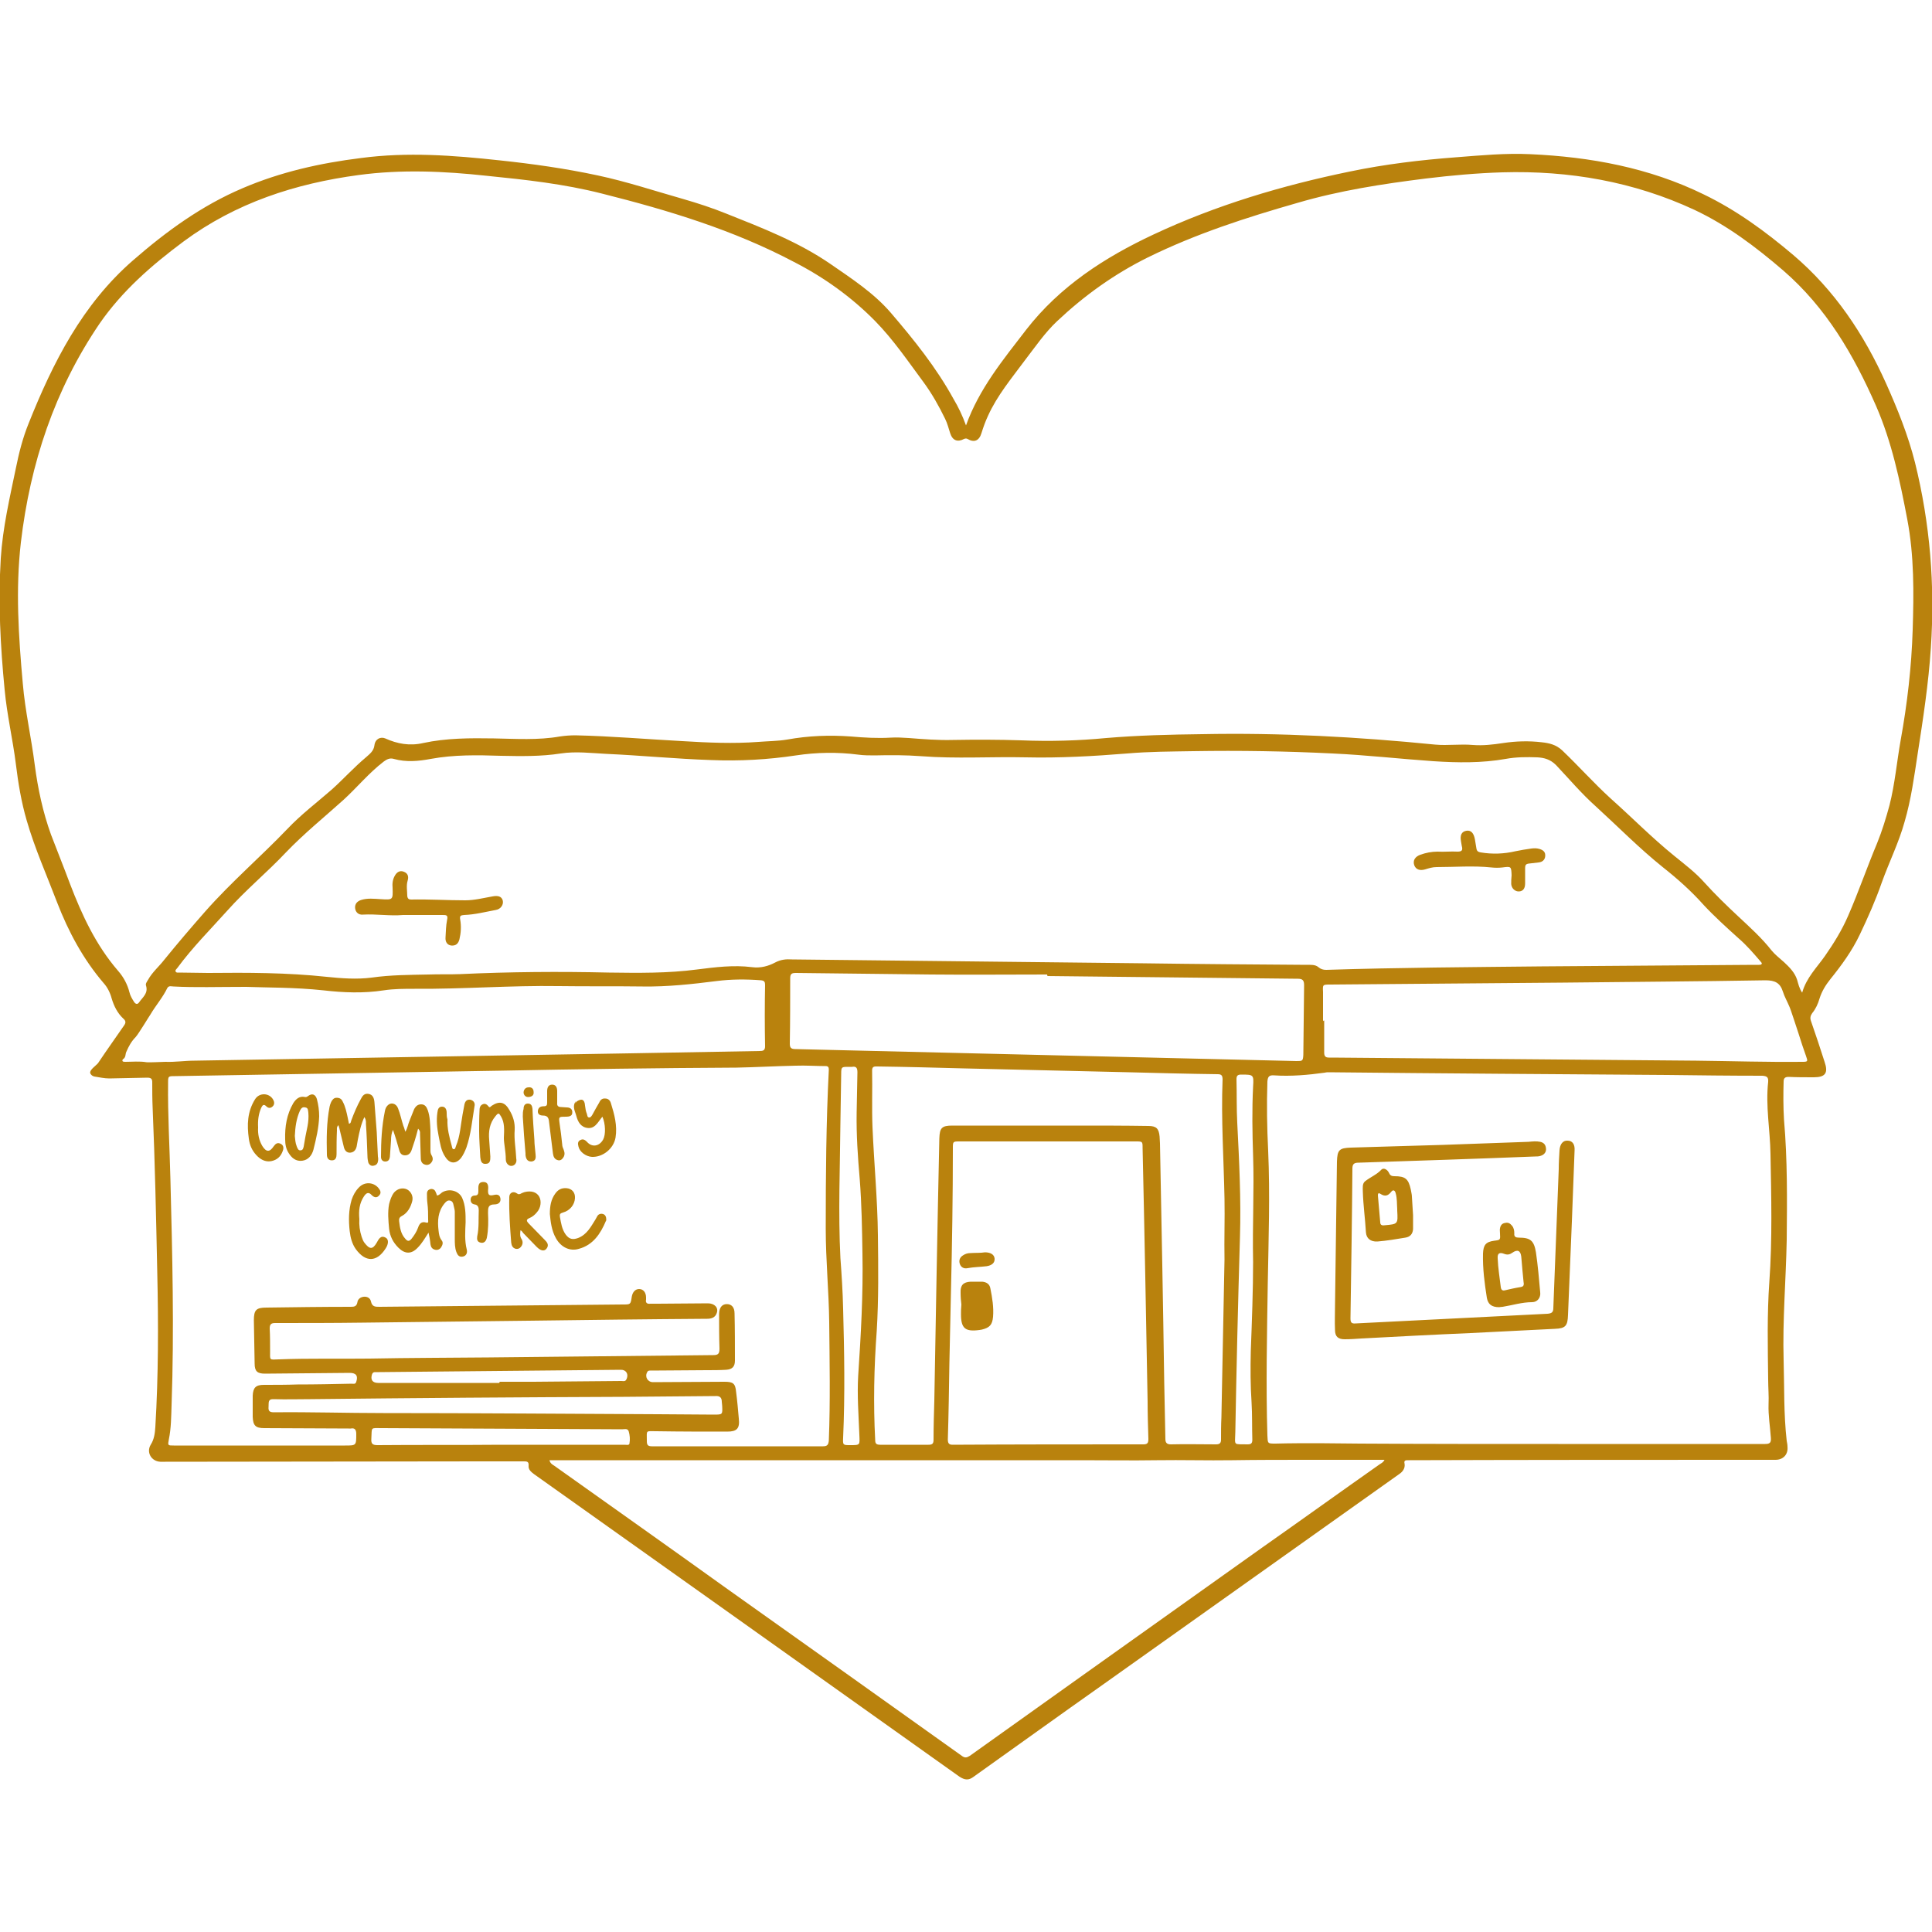 <svg xmlns="http://www.w3.org/2000/svg" xmlns:xlink="http://www.w3.org/1999/xlink" id="Layer_1" x="0px" y="0px" viewBox="0 0 500 500" style="enable-background:new 0 0 500 500;" xml:space="preserve"> <style type="text/css"> .st0{fill:#B9820D;} .st1{fill:#FFFFFF;} </style> <g> <path class="st0" d="M250,110.1c3.4-9.5,9.6-17,15.6-24.8c8.7-11.2,20.3-18.7,32.9-24.6c16.2-7.6,33.3-12.7,50.8-16.3 c9.1-1.9,18.3-3,27.6-3.7c6.4-0.5,12.7-1.1,19.1-0.8c15.6,0.7,30.8,3.5,44.9,10.4c8.5,4.1,16,9.6,23.2,15.7 c10.7,9.1,18.3,20.5,24,33.2c3,6.7,5.7,13.4,7.5,20.5c3.9,15.8,5.2,31.7,4.1,48c-0.6,9.2-2,18.3-3.4,27.3 c-0.9,5.9-1.7,11.9-3.4,17.7c-1.5,5.4-4,10.4-5.9,15.7c-1.6,4.6-3.6,9.1-5.7,13.5c-2,4.2-4.7,7.9-7.6,11.5c-1.2,1.5-2.2,3.1-2.8,5 c-0.4,1.4-1,2.7-1.9,3.8c-0.5,0.7-0.6,1.3-0.3,2.1c1.2,3.5,2.4,7,3.5,10.5c1,2.9,0.2,4-2.8,4c-2.2,0-4.4,0-6.5-0.1 c-0.9,0-1.3,0.3-1.3,1.2c-0.1,3.3-0.1,6.6,0.1,9.9c0.9,10.3,0.8,20.7,0.7,31.1c-0.2,10.4-1.1,20.7-0.8,31.1c0.2,7,0,13.9,0.8,20.9 c0.1,0.5,0.2,1,0.2,1.5c0.2,2-1.1,3.4-3.1,3.4c-31.6,0-63.2,0-94.7,0.1c-0.2,0-0.3,0-0.5,0c-0.6,0-1,0.1-0.8,0.9 c0.2,1.2-0.5,2.1-1.4,2.7c-25.6,18.2-51.1,36.3-76.7,54.5c-11.2,7.9-22.3,15.9-33.4,23.8c-1.3,1-2.3,0.9-3.7,0 c-20.1-14.3-40.2-28.6-60.3-42.9c-16.6-11.8-33.2-23.6-49.8-35.4c-0.8-0.6-1.5-1.2-1.4-2.2c0.1-1.1-0.5-1.1-1.3-1.1 c-3.7,0-7.4,0-11.1,0c-27.2,0-54.4,0.1-81.6,0.1c-0.4,0-0.8,0-1.3,0c-2.3-0.1-3.7-2.4-2.5-4.4c0.9-1.4,1.1-3,1.2-4.6 c0.8-13.3,0.8-26.7,0.5-40c-0.3-14.2-0.6-28.5-1.2-42.7c-0.1-2.2-0.1-4.4-0.1-6.5c0-0.9-0.3-1.2-1.3-1.2c-3.3,0.1-6.6,0.1-9.8,0.2 c-1.3,0-2.6-0.3-3.9-0.5c-0.4-0.1-0.7-0.3-0.9-0.6c-0.8-0.9,1.5-2.3,1.9-2.9c2.2-3.3,4.5-6.5,6.7-9.7c0.5-0.7,0.5-1.2-0.2-1.8 c-1.5-1.4-2.4-3.2-3-5.2c-0.4-1.5-1.1-2.9-2.1-4c-5.3-6.2-9.1-13.3-12-20.8c-2.7-7.1-5.8-14-7.9-21.3c-1.4-4.8-2.2-9.7-2.8-14.6 c-0.8-6.4-2.3-12.7-2.9-19.2c-1.1-11.3-1.7-22.6-1-34c0.5-7.9,2.3-15.6,3.9-23.3c0.8-4,1.8-7.9,3.3-11.6 c6.3-15.8,13.9-30.8,27-42.2c8.6-7.5,17.8-14.2,28.4-18.7c9.8-4.2,20.1-6.5,30.6-7.8c12-1.6,24-0.7,35.9,0.6 c8.5,0.9,17,2.1,25.4,3.9c7.5,1.6,14.7,4,22.1,6.1c3.8,1.1,7.5,2.3,11.2,3.8c9.3,3.7,18.6,7.3,26.9,13c5.5,3.8,11.2,7.5,15.6,12.6 c6,7,11.8,14.2,16.3,22.4C248,105.3,249.1,107.6,250,110.1z M472.3,247.4c2.3-3.3,4.4-6.7,6-10.4c2.7-6.2,4.9-12.6,7.5-18.8 c1.3-3.2,2.3-6.5,3.2-9.8c1.4-5.5,1.9-11.3,2.9-16.9c1.7-9.4,2.8-18.9,3.1-28.5c0.3-9.6,0.4-19.1-1.4-28.6c-1.9-10-4-20-8.1-29.4 c-5.8-13.2-12.9-25.4-24-35c-7.1-6.1-14.5-11.7-23-15.7c-15.7-7.3-32.4-10.2-49.7-9.7c-6.6,0.2-13.2,0.8-19.8,1.6 c-11.2,1.4-22.3,3.1-33.2,6.3c-13.3,3.8-26.3,8-38.7,14.1c-8.7,4.3-16.5,9.9-23.5,16.5c-3.2,3-5.7,6.7-8.4,10.2 c-3.4,4.6-7.1,9-9.5,14.3c-0.7,1.5-1.2,2.9-1.7,4.5c-0.6,2-1.9,2.5-3.6,1.5c-0.4-0.2-0.6-0.1-0.9,0c-1.7,0.9-3,0.4-3.6-1.5 c-0.4-1.2-0.7-2.5-1.3-3.7c-1.6-3.3-3.4-6.5-5.6-9.5c-4-5.4-7.8-11-12.5-15.8c-6.1-6.2-13.2-11.3-21-15.3 c-15.7-8.3-32.6-13.4-49.7-17.7c-9.8-2.5-19.8-3.6-29.8-4.6c-11-1.2-22.1-1.7-33.2-0.2c-16.4,2.2-31.8,7.2-45.3,17.2 c-8.2,6.1-15.8,12.7-21.7,21.2C14.1,100.9,7.8,120,5.4,140.4c-1.4,12.2-0.6,24.3,0.5,36.5C6.5,184,8.1,190.9,9,198 c0.8,6.1,2.1,12.2,4.2,18c1.6,4.2,3.3,8.4,4.9,12.7c3.1,8.1,6.7,15.9,12.5,22.6c1.4,1.6,2.4,3.5,2.9,5.5c0.2,0.9,0.7,1.7,1.2,2.5 c0.4,0.6,0.9,0.7,1.3,0.1c0.9-1.3,2.4-2.3,1.8-4.3c-0.2-0.5,0.2-1,0.5-1.5c1.1-2,2.8-3.4,4.2-5.2c3.4-4.2,7-8.4,10.6-12.5 c6.7-7.6,14.3-14.1,21.3-21.4c3.5-3.7,7.6-6.8,11.5-10.2c3-2.7,5.7-5.7,8.8-8.3c1-0.9,2-1.6,2.2-3.1c0.2-1.7,1.6-2.3,2.8-1.8 c3.1,1.4,6.3,2,9.8,1.2c6-1.3,12.2-1.3,18.3-1.2c5.7,0.1,11.4,0.5,17.1-0.5c1.3-0.2,2.7-0.3,4-0.3c9.2,0.2,18.4,1,27.7,1.5 c6.6,0.4,13.2,0.7,19.7,0.2c2.5-0.2,5-0.2,7.4-0.6c5.5-1,11-1.2,16.5-0.8c3.4,0.3,6.9,0.5,10.3,0.3c1.5-0.1,3.1,0,4.7,0.1 c3.8,0.3,7.6,0.6,11.4,0.5c5.9-0.1,11.8-0.1,17.8,0.1c7.3,0.3,14.6,0.1,21.9-0.6c8.3-0.7,16.5-0.9,24.8-1 c20.2-0.4,40.3,0.7,60.3,2.7c3.3,0.3,6.5-0.2,9.8,0.1c2.6,0.2,5.2-0.1,7.8-0.5c3.3-0.5,6.7-0.6,10-0.2c1.9,0.2,3.7,0.6,5.3,2.1 c4.3,4.1,8.2,8.5,12.6,12.5c5.5,4.9,10.6,10.1,16.4,14.8c2.7,2.2,5.5,4.3,7.8,6.9c2.8,3.1,5.8,6,8.8,8.8c3,2.8,6.1,5.6,8.6,8.8 c0.9,1.1,2.1,2,3.2,3c1.4,1.3,2.8,2.7,3.4,4.6c0.3,1,0.5,2.1,1.3,3.3C467.5,253,470.2,250.4,472.3,247.4z M399,250.1 c18.3-0.1,36.6-0.3,54.9-0.4c0.4,0,0.8,0,1.3,0c0.2,0,0.6,0,0.7-0.2c0.2-0.3-0.2-0.5-0.3-0.7c-1.8-2.1-3.6-4.2-5.7-6 c-3.1-2.8-6.2-5.6-9-8.6c-3.2-3.6-6.8-6.8-10.6-9.8c-6.1-4.9-11.6-10.5-17.3-15.7c-3.7-3.3-6.9-7.1-10.3-10.7 c-1.5-1.5-3.1-1.9-4.8-2c-2.7-0.1-5.5-0.1-8.2,0.4c-6.2,1.1-12.5,1-18.7,0.6c-8.7-0.6-17.4-1.6-26.1-2c-12-0.6-24.1-0.8-36.1-0.6 c-5.7,0.1-11.4,0.1-17.1,0.6c-8.7,0.7-17.4,1.2-26.2,1c-9-0.2-18.1,0.4-27.1-0.3c-4-0.3-8-0.3-12-0.2c-1.4,0-2.9,0-4.3-0.2 c-5.4-0.7-10.8-0.6-16.1,0.2c-7.3,1.1-14.6,1.5-22,1.2c-9.1-0.3-18.1-1.2-27.1-1.6c-3.9-0.2-7.9-0.7-11.8-0.1 c-5.1,0.8-10.3,0.7-15.5,0.6c-6.1-0.2-12.1-0.3-18.1,0.8c-3.2,0.6-6.4,0.9-9.6,0c-1-0.3-1.8,0.1-2.6,0.7c-3.8,2.9-6.9,6.7-10.4,9.9 c-5,4.5-10.2,8.7-14.9,13.6c-4.9,5.2-10.4,9.7-15.2,15.1c-4.4,4.9-9,9.5-12.9,14.8c-0.2,0.3-0.7,0.6-0.4,1c0.2,0.3,0.6,0.2,0.9,0.2 c2.5,0,5,0.1,7.4,0.1c10.2-0.1,20.5-0.1,30.7,1c3.9,0.4,7.8,0.7,11.7,0.2c4.9-0.7,9.8-0.7,14.7-0.8c2.7-0.1,5.5,0,8.2-0.1 c12.8-0.6,25.7-0.7,38.5-0.4c7.6,0.1,15.2,0.2,22.8-0.8c4.7-0.6,9.5-1.2,14.2-0.6c2.3,0.3,4.3-0.3,6-1.2c1.5-0.8,2.9-0.9,4.4-0.8 c30.3,0.3,60.5,0.7,90.8,1c14.1,0.2,28.3,0.3,42.4,0.4c1,0,2.2-0.1,3,0.6c0.6,0.5,1.2,0.7,2,0.7C362,250.4,380.5,250.3,399,250.1 C399,250.1,399,250.1,399,250.1z M403.3,373.7c17.8,0,35.7,0,53.5,0c1.2,0,1.6-0.3,1.5-1.6c-0.2-2.9-0.7-5.8-0.6-8.7 c0.1-2.1-0.1-4.3-0.1-6.4c-0.1-8.4-0.3-16.8,0.3-25.2c0.8-11.1,0.5-22.2,0.3-33.2c-0.1-6.2-1.3-12.4-0.6-18.6 c0.1-1.3-0.4-1.5-1.5-1.6c-8.2,0-16.4-0.1-24.6-0.2c-29.2-0.2-58.4-0.4-87.5-0.7c-0.4,0-0.8,0-1.1,0.1c-4.4,0.6-8.8,1-13.2,0.7 c-1.3-0.1-1.6,0.4-1.7,1.6c-0.2,6-0.1,11.9,0.2,17.9c0.5,11.4,0.1,22.8-0.1,34.2c-0.2,13.2-0.5,26.4-0.1,39.5 c0.1,2.1,0,2.1,2.1,2.1c3.7-0.1,7.5-0.1,11.2-0.1c3.6,0,7.1,0.1,10.7,0.1C369.1,373.7,386.2,373.7,403.3,373.7 C403.3,373.7,403.3,373.7,403.3,373.7z M143.4,379.3c14.9,10.6,29.9,21.2,44.8,31.9c20.3,14.4,40.5,28.8,60.7,43.2 c0.8,0.6,1.3,0.5,2.1,0c9.5-6.8,19.1-13.6,28.6-20.4c15.7-11.2,31.5-22.4,47.2-33.6c10.1-7.1,20.1-14.3,30.2-21.4 c0.4-0.3,1-0.5,1.3-1.2c-6.7,0-13.2,0-19.8,0c-6.5,0-13.1,0-19.6,0.1c-6.5,0.1-13-0.1-19.5,0c-6.5,0.1-13.1,0-19.6,0 c-6.5,0-13.1,0-19.6,0c-6.6,0-13.2,0-19.8,0c-6.5,0-13.1,0-19.6,0c-6.5,0-13.1,0-19.6,0c-6.5,0-13.1,0-19.6,0s-13.1,0-19.6,0 c-6.5,0-13.1,0-19.8,0C142.4,378.7,142.9,379,143.4,379.3z M316.9,310.2c-0.2-10.3-0.9-20.6-0.5-30.8c0-1.1-0.3-1.4-1.3-1.4 c-7.7-0.1-15.4-0.3-23-0.5c-14.2-0.3-28.5-0.7-42.7-1c-7.4-0.2-14.9-0.4-22.3-0.5c-0.7,0-1.4-0.1-1.4,1c0.1,4.9-0.1,9.8,0.1,14.7 c0.4,9.4,1.3,18.7,1.4,28c0.1,8.2,0.2,16.5-0.3,24.7c-0.7,9.4-0.9,18.9-0.4,28.3c0,0.9,0.3,1.2,1.3,1.2c4.2,0,8.3,0,12.5,0 c1,0,1.3-0.3,1.3-1.3c0-3.4,0.1-6.7,0.2-10.1c0.4-22.6,0.8-45.3,1.3-67.9c0.1-2.7,0.6-3.3,3.4-3.3c10.8,0,21.6,0,32.4,0 c6.1,0,12.2,0,18.3,0.1c2.1,0,2.7,0.7,2.9,2.7c0,0.6,0.1,1.2,0.1,1.8c0.4,20.6,0.8,41.2,1.1,61.8c0.1,4.9,0.2,9.8,0.3,14.7 c0,1,0.4,1.4,1.4,1.4c3.9-0.1,7.8,0,11.7,0c0.9,0,1.3-0.3,1.3-1.2c0-1.9,0-3.9,0.1-5.8c0.3-13.6,0.5-27.2,0.8-40.8 C316.8,320.7,317,315.5,316.9,310.2z M246.1,334.5c-0.1,6.1-0.3,12.3-0.4,18.4c-0.1,6.5-0.2,13.1-0.4,19.6c0,0.9,0.2,1.4,1.2,1.4 c16.5-0.1,32.9-0.1,49.4-0.1c1.1,0,1.3-0.4,1.3-1.4c-0.1-3.2-0.2-6.5-0.2-9.7c-0.4-21.9-0.8-43.7-1.3-65.6c0-1.7,0-1.7-1.8-1.7 c-15.2,0-30.3,0-45.5,0c-1.8,0-1.8,0-1.8,1.8C246.6,309.6,246.4,322.1,246.1,334.5C246.2,334.5,246.1,334.5,246.1,334.5z M44.9,255.3c-0.5,0-1.2-0.3-1.6,0.4c-1.2,2.5-3,4.5-4.4,6.9c-0.3,0.4-3,4.9-3.8,5.8c-1.1,1.1-1.8,2.4-2.4,3.8 c-0.3,0.6-0.1,1.3-0.7,1.8c-0.2,0.1-0.4,0.3-0.3,0.6c0.1,0.2,0.5,0.2,0.7,0.2c1.8,0,3.7-0.2,5.5,0.1c0.7,0.1,4.2-0.1,4.9-0.1 c2.5,0.1,5-0.3,7.5-0.3c37.6-0.6,75.1-1.3,112.7-1.9c11.2-0.2,22.4-0.4,33.6-0.6c0.8,0,1.4-0.1,1.4-1.2c-0.1-5.3-0.1-10.6,0-15.9 c0-0.8-0.2-1.1-1-1.2c-3.9-0.3-7.7-0.3-11.6,0.2c-6.3,0.8-12.7,1.5-19.1,1.4c-7.2-0.1-14.4,0-21.7-0.1c-12.4-0.2-24.8,0.8-37.3,0.7 c-2.7,0-5.4,0-8,0.4c-5.2,0.8-10.4,0.6-15.6,0c-7.4-0.8-14.8-0.7-20-0.9C56.1,255.4,50.5,255.6,44.9,255.3z M271,252.2 c-10,0-20.1,0.1-30.1,0c-11.6-0.1-23.3-0.3-34.9-0.4c-1.1,0-1.5,0.2-1.5,1.4c0,5.6,0,11.2-0.1,16.9c0,1,0.3,1.4,1.4,1.4 c16.7,0.4,33.3,0.8,50,1.2c26.6,0.6,53.1,1.3,79.7,1.9c1.6,0,1.7,0,1.8-1.6c0.1-6,0.1-12,0.2-18c0-1.2-0.3-1.7-1.6-1.7 c-21.6-0.2-43.2-0.5-64.8-0.7C271,252.4,271,252.3,271,252.2z M129,277.1c-27.9,0.5-55.8,0.9-83.7,1.4c-1.8,0-1.8,0-1.8,1.8 c-0.1,8.3,0.4,16.5,0.6,24.8c0.5,19.5,1,39,0.3,58.6c-0.1,2.9-0.1,5.9-0.7,8.8c-0.3,1.6-0.3,1.6,1.3,1.6c14.8,0,29.6,0,44.3,0 c2.9,0,2.9,0,2.9-3c0-1.1-0.4-1.6-1.4-1.4c-0.2,0-0.4,0-0.6,0c-7.3,0-14.5-0.1-21.8-0.1c-2.3,0-2.9-0.7-3-2.9c0-1.8,0-3.7,0-5.5 c0.1-2.1,0.8-2.8,2.9-2.8c2.9,0,5.8,0,8.7-0.1c4.7,0,9.3-0.1,14-0.2c0.5,0,1,0.2,1.2-0.5c0.5-1.5,0-2.3-1.7-2.3 c-7.3,0.1-14.6,0.1-21.9,0.2c-2,0-2.7-0.6-2.7-2.6c-0.1-3.7-0.1-7.5-0.2-11.2c0-2.7,0.6-3.3,3.3-3.3c7.3-0.1,14.5-0.2,21.8-0.2 c0.9,0,1.5-0.1,1.7-1.2c0.1-0.8,0.8-1.3,1.6-1.4c0.9-0.1,1.7,0.3,1.9,1.2c0.3,1.4,1.1,1.4,2.2,1.4c21-0.2,42-0.4,63-0.6 c2,0,2,0,2.3-2c0.2-1.2,0.9-2,1.9-2c1.1,0,1.8,0.9,1.8,2.2c0,0.2,0,0.3,0,0.5c-0.2,0.9,0.3,1.2,1.1,1.1c0.6,0,1.3,0,1.9,0 c4.3,0,8.6-0.1,13-0.1c1.7,0,2.8,1.1,2.3,2.5c-0.4,1.2-1.4,1.5-2.5,1.5c-15.4,0.1-30.8,0.3-46.2,0.5c-14.4,0.2-28.7,0.3-43.1,0.5 c-7.5,0.1-15,0.1-22.5,0.1c-1,0-1.4,0.3-1.4,1.4c0.1,1.9,0.1,3.9,0.1,5.8c0,2.5-0.3,2.3,2.3,2.2c7.8-0.3,15.6-0.1,23.4-0.2 c10.3-0.2,20.6-0.2,30.9-0.3c19.4-0.2,38.7-0.4,58.1-0.6c1.3,0,1.6-0.4,1.6-1.7c-0.1-3-0.1-6-0.1-8.9c0-1.6,0.7-2.6,2-2.6 c1.2,0,2,0.8,2,2.4c0.1,4.1,0.1,8.1,0.1,12.2c0,1.6-0.7,2.3-2.3,2.4c-1.7,0.1-3.4,0.1-5,0.1c-4.7,0-9.5,0.1-14.2,0.1 c-0.4,0-1-0.1-1.2,0.4c-0.7,1.2,0.1,2.6,1.5,2.6c6.2,0,12.3-0.1,18.5-0.1c2.2,0,2.8,0.4,3,2.6c0.3,2.3,0.5,4.6,0.7,6.9 c0.3,2.6-0.5,3.4-3,3.4c-6.1,0-12.2,0-18.3-0.1c-2.9,0-2.5-0.4-2.5,2.5c0,1,0.2,1.4,1.3,1.4c14.8,0,29.6,0,44.3,0 c1.1,0,1.4-0.4,1.5-1.5c0.4-10.2,0.2-20.4,0.1-30.6c-0.1-8.1-0.9-16.1-0.9-24.2c0-13.7,0.1-27.5,0.8-41.2c0-0.6-0.2-0.9-0.8-0.9 c-2.6,0-5.2-0.2-7.8-0.1c-5.1,0.1-10.2,0.4-15.3,0.5C169.8,276.4,149.4,276.7,129,277.1C129,277.1,129,277.1,129,277.1z M342.7,264.1c0,2.8,0,5.5,0,8.3c0,0.9,0.3,1.3,1.2,1.3c0.3,0,0.7,0,1,0c31.4,0.3,62.7,0.5,94.1,0.8c9.1,0.1,18.3,0.4,27.4,0.3 c1.5,0,1.5-0.1,1-1.5c-0.7-1.9-1.3-3.8-1.9-5.7c-0.3-0.8-2.1-6.6-2.5-7.3c-0.5-1.2-1.2-2.4-1.6-3.7c-0.7-2.2-2-2.9-4.5-2.9 c-17.5,0.3-34.9,0.4-52.4,0.6c-20.1,0.2-40.1,0.3-60.2,0.5c-2,0-2,0-1.9,1.9c0,2.5,0,5,0,7.6C342.5,264.1,342.6,264.1,342.7,264.1z M80.3,362.1c-3.1,0-6.3,0.1-9.4,0c-1.7-0.1-1.3,1-1.4,2c-0.1,1.1,0.3,1.4,1.4,1.4c9.4-0.1,18.9,0.2,28.3,0.2 c23.7,0,47.4,0.2,71.1,0.3c4.8,0,9.6,0.1,14.4,0.1c2.3,0,2.3,0,2.2-2.2c0-0.4-0.1-0.8-0.1-1.1c0-1.1-0.5-1.6-1.7-1.5 c-7.9,0.1-15.8,0.1-23.7,0.2C134.3,361.6,107.3,361.8,80.3,362.1C80.3,362.1,80.3,362.1,80.3,362.1z M218.2,338.7 c0.3,11.1,0.5,22.2,0,33.4c-0.1,1.9,0,1.9,1.8,1.9c2.7,0,2.5,0,2.4-2.7c-0.2-5.1-0.6-10.2-0.3-15.3c0.7-10.5,1.3-21,1.1-31.6 c-0.1-6.4-0.2-12.8-0.7-19.2c-0.5-5.8-0.9-11.5-0.8-17.3c0.1-3.5,0.1-7,0.2-10.4c0-1.1-0.3-1.6-1.4-1.4c-0.3,0-0.6,0-0.9,0 c-1.8,0-1.9,0-1.9,1.8c-0.1,4.2-0.1,8.3-0.2,12.5c-0.1,11.7-0.6,23.5,0,35.2C217.8,329.7,218.1,334.2,218.2,338.7z M324.3,299.1 c-0.2-6-0.3-11.9,0-17.9c0.2-3.1,0.1-3.1-3.1-3.1c-0.9,0-1.2,0.3-1.2,1.2c0.1,3.8,0,7.6,0.2,11.3c0.5,9.9,1,19.7,0.7,29.6 c-0.5,16.8-0.9,33.6-1.2,50.4c-0.1,3.7-0.6,3.1,3.2,3.2c0.9,0,1.2-0.3,1.2-1.2c-0.1-3.2,0-6.5-0.2-9.7c-0.3-4.4-0.3-8.8-0.2-13.2 c0.3-7.9,0.6-15.9,0.6-23.1C324.1,316.9,324.6,308,324.3,299.1z M129.6,373.9c1.5,0,2.9,0,4.4,0c9.2,0,18.5,0,27.7,0 c0.4,0,1.1,0.2,1.2-0.3c0.2-1.1,0.1-2.2-0.2-3.2c-0.3-0.8-1.1-0.5-1.7-0.5c-20.7-0.1-41.3-0.2-62-0.3c-3.3,0-2.7-0.4-2.9,2.8 c-0.1,1.3,0.4,1.6,1.6,1.6C108.4,373.9,119,374,129.6,373.9C129.6,374,129.6,373.9,129.6,373.9z M129.3,357.6c2.9,0,5.8,0,8.7,0 c7.6-0.1,15.2-0.1,22.8-0.2c0.5,0,1,0.2,1.3-0.4c0.7-1.4-0.1-2.6-1.6-2.5c-20.8,0.2-41.5,0.4-62.3,0.6c-0.4,0-0.8,0-1.1,0 c-0.4,0-0.6,0.1-0.8,0.5c-0.5,1.5,0.1,2.3,1.6,2.3c10.4,0,20.9,0,31.3,0C129.3,357.8,129.3,357.7,129.3,357.6z M114.5,236.8 c1,0,1.5,0,1.2,1.3c-0.3,1.5-0.3,3-0.4,4.5c-0.1,1.2,0.5,2,1.5,2.1c1.2,0.1,1.8-0.5,2.1-1.6c0.4-1.7,0.5-3.4,0.2-5.1 c-0.2-1.1,0.2-1.1,1-1.2c2.8-0.1,5.5-0.8,8.2-1.3c1.3-0.2,2.1-1.4,1.8-2.5c-0.3-1-1.2-1.3-2.7-1c-2.3,0.4-4.6,1-7,1 c-4.7,0-9.3-0.3-14-0.2c-0.6,0-0.9-0.2-1-0.9c0-1.3-0.3-2.7,0.1-4c0.3-1,0.1-1.9-1-2.3c-1-0.4-1.8,0.1-2.3,1 c-0.6,1-0.7,2.1-0.6,3.2c0.1,3.1,0.1,3.1-3.1,2.9c-1.7-0.1-3.4-0.3-5,0.2c-1,0.3-1.7,1-1.6,2.1c0.1,1.1,0.9,1.8,2,1.7 c3.5-0.2,7,0.4,10.4,0.1C107.7,236.8,111.1,236.8,114.5,236.8z M391.1,228.8c0.1,1.2,1.1,2,2.1,1.9c1-0.1,1.5-0.8,1.5-2.1 c0-1.3,0-2.7,0-4c0-0.7,0.2-1,0.9-1.1c0.9-0.1,1.8-0.2,2.6-0.3c0.9-0.1,1.6-0.6,1.7-1.6c0.1-1.1-0.5-1.6-1.5-1.9 c-0.7-0.2-1.4-0.2-2.1-0.1c-1.4,0.2-2.7,0.4-4.1,0.7c-3,0.7-6,0.8-9,0.3c-0.6-0.1-1-0.3-1.1-1c-0.1-0.8-0.3-1.6-0.4-2.4 c-0.3-1.6-1-2.4-2.2-2.2c-1.2,0.2-1.7,1.1-1.4,2.7c0.1,0.4,0.1,0.8,0.2,1.2c0.3,1.1,0.1,1.5-1.1,1.5c-1.7-0.1-3.4,0.1-5.2,0 c-1.5,0-3,0.3-4.4,0.8c-1.4,0.5-2,1.5-1.6,2.7c0.4,1.1,1.4,1.5,2.8,1.1c1-0.3,1.9-0.6,3-0.6c4.7,0,9.5-0.4,14.2,0.1 c0.9,0.1,1.9,0.1,2.8,0c2.3-0.3,2.3-0.3,2.4,2C391.1,227.4,391.1,228.1,391.1,228.8z M349.6,297c-3,0.1-3.5,0.6-3.6,3.6 c-0.2,12.5-0.3,24.9-0.5,37.4c0,2.1-0.1,4.1,0,6.2c0,1.7,0.8,2.4,2.5,2.4c1.4,0,2.9-0.1,4.3-0.2c9.4-0.5,18.8-1,28.2-1.4 c7.3-0.4,14.6-0.7,21.9-1.1c2.8-0.1,3.3-0.8,3.4-3.6c0.3-8.1,0.7-16.1,1-24.2c0.2-6.1,0.5-12.3,0.7-18.4c0.1-1.6-0.6-2.5-1.8-2.5 c-1.2-0.1-2,0.9-2.1,2.5c-0.1,1.6-0.2,3.3-0.2,4.9c-0.5,12-0.9,23.9-1.4,35.9c0,1.1-0.4,1.4-1.5,1.5c-16.5,0.8-33,1.7-49.6,2.5 c-1.1,0.1-1.4-0.2-1.4-1.3c0.2-12.9,0.4-25.9,0.5-38.8c0-1.2,0.5-1.5,1.6-1.5c15.2-0.5,30.4-1,45.6-1.6c0.5,0,1.1,0,1.6-0.2 c0.9-0.3,1.4-1,1.3-1.9c-0.1-1-0.6-1.5-1.5-1.7c-1-0.2-2-0.1-3,0c-7.4,0.3-14.9,0.5-22.3,0.8C365.2,296.5,357.4,296.8,349.6,297z M248.7,340.1c0,3.7,1.1,4.6,4.8,4.1c0.2,0,0.4-0.1,0.6-0.1c2-0.5,2.7-1.2,2.9-3.3c0.2-2.5-0.2-4.9-0.7-7.4c-0.2-1.1-1-1.6-2.1-1.7 c-1,0-2,0-3,0c-1.9,0.1-2.7,0.9-2.6,2.9c0,1.1,0.1,2.2,0.2,3C248.7,338.7,248.7,339.4,248.7,340.1z M251.1,324.3 c-0.7,0-1.3,0.2-1.9,0.6c-0.8,0.5-1.1,1.3-0.8,2.2c0.3,0.9,1.1,1.3,2,1.1c1.6-0.3,3.2-0.3,4.9-0.5c1.4-0.2,2.2-0.9,2.1-2 c-0.1-1-1-1.6-2.5-1.6C253.7,324.3,252.4,324.2,251.1,324.3z M94.7,290.8c0.2,2.8,0.3,5.7,0.4,8.5c0,0.5,0.1,1,0.2,1.5 c0.2,0.6,0.7,1,1.3,0.9c0.6-0.1,1.1-0.4,1.2-1.1c0.1-0.4,0.1-0.8,0-1.3c-0.1-2.1-0.2-4.2-0.3-6.3c-0.2-2.6-0.4-5.2-0.6-7.8 c-0.1-1-0.4-1.9-1.5-2.1c-1.1-0.2-1.6,0.5-2,1.3c-1,1.8-1.8,3.7-2.5,5.6c-0.1,0.3-0.1,0.8-0.6,0.8c-0.1-0.5-0.2-1-0.3-1.5 c-0.3-1.4-0.6-2.9-1.3-4.2c-0.3-0.7-0.8-1-1.6-1c-0.7,0-1.1,0.5-1.4,1.1c-0.2,0.4-0.3,0.8-0.4,1.2c-0.8,4.1-0.8,8.2-0.7,12.4 c0,0.8,0.3,1.5,1.3,1.5c1,0,1.2-0.8,1.2-1.6c0-2.1,0-4.1,0.1-6.2c0-0.4-0.1-0.9,0.4-1.3c0.1,0.3,0.1,0.5,0.2,0.7 c0.4,1.7,0.8,3.3,1.2,5c0.2,0.8,0.7,1.5,1.7,1.4c0.9-0.1,1.4-0.7,1.6-1.6c0.1-0.6,0.2-1.2,0.3-1.7c0.4-2,0.8-4,1.7-5.9 C94.8,289.9,94.7,290.4,94.7,290.8z M108.7,293.4c0.1,2.1,0.1,4.3,0.2,6.4c0,0.7,0.3,1.4,1.1,1.6c0.6,0.2,1.2,0,1.6-0.5 c0.5-0.6,0.5-1.2,0.1-1.9c-0.3-0.5-0.3-0.9-0.3-1.4c0-1.7,0-3.4,0-5c-0.1-1.8-0.1-3.6-0.7-5.3c-0.3-0.8-0.7-1.5-1.7-1.5 c-0.9,0-1.4,0.5-1.8,1.2c-0.4,1-0.8,2-1.2,3c-0.4,0.9-0.5,1.9-1.1,2.9c-0.2-0.6-0.3-1.1-0.5-1.5c-0.5-1.5-0.8-3.1-1.4-4.6 c-0.5-1.3-1.9-1.6-2.7-0.7c-0.4,0.4-0.6,0.9-0.7,1.5c-0.8,3.9-1,7.8-1,11.8c0,0.7,0.4,1.2,1.1,1.2c0.8,0,1.1-0.5,1.2-1.2 c0.1-1.4,0.2-2.8,0.3-4.3c0-0.9,0.1-1.8,0.5-2.7c0.6,1.7,1.1,3.4,1.6,5.2c0.2,0.8,0.6,1.4,1.5,1.4c0.9,0,1.4-0.5,1.7-1.3 c0.3-0.8,0.5-1.6,0.8-2.4c0.3-1,0.6-2,0.9-3.2C108.8,292.7,108.7,293.1,108.7,293.4z M130.9,300c0,0.7,0.3,1.4,1.1,1.7 c0.5,0.1,0.9,0,1.3-0.4c0.4-0.5,0.4-1,0.3-1.5c-0.1-2.5-0.6-4.9-0.4-7.4c0.1-1.8-0.4-3.5-1.3-5c-1.2-2.2-2.6-2.6-4.7-1.2 c-0.2,0.2-0.5,0.6-0.8,0.1c-0.4-0.5-0.9-0.8-1.5-0.5c-0.7,0.3-0.8,1-0.8,1.6c-0.1,1.8-0.1,3.5-0.1,5.3c0,2.3,0.2,4.5,0.3,6.8 c0.1,0.9,0.3,1.8,1.4,1.7c1.2,0,1.2-1,1.2-1.9c-0.1-1.4-0.2-2.8-0.3-4.3c-0.2-2.2,0.1-4.3,1.6-6.1c0.8-1,0.9-0.9,1.5,0.1 c0.9,1.6,0.8,3.3,0.7,5.5C130.4,296,130.9,298,130.9,300z M149,288.3c0.4,1.5,0.9,3,2.5,3.5c2.4,0.7,3.2-1.4,4.4-2.8 c0.8,1.8,0.9,4.6,0.2,5.9c-1,1.8-2.9,2.1-4.2,0.6c-0.5-0.5-1-0.8-1.6-0.5c-0.8,0.3-0.8,1-0.6,1.7c0.3,1.4,1.9,2.6,3.5,2.7 c2.8,0.1,5.6-2.1,6.1-5c0.5-3.1-0.3-6-1.2-8.9c-0.2-0.7-0.7-1.2-1.4-1.2c-0.8-0.1-1.3,0.3-1.6,1c-0.6,1-1.2,2.1-1.8,3.2 c-0.2,0.3-0.4,0.7-0.8,0.7c-0.5,0-0.5-0.5-0.6-0.9c-0.3-0.7-0.4-1.4-0.5-2.2c-0.1-1.6-0.9-1.9-2.2-1 C148.3,286.1,148.9,287.2,149,288.3z M115.6,288c0-0.8-0.3-1.6-1.2-1.6c-0.9,0-1.1,0.7-1.2,1.5c-0.3,2-0.1,4,0.3,6 c0.4,1.9,0.6,3.9,1.8,5.6c1.1,1.7,2.7,1.8,4,0.2c0.6-0.8,1-1.7,1.4-2.7c1.2-3.5,1.5-7.1,2.1-10.7c0.2-0.8-0.2-1.5-1.1-1.7 c-0.9-0.1-1.3,0.4-1.5,1.2c-0.2,0.9-0.3,1.8-0.5,2.7c-0.5,2.7-0.6,5.5-1.7,8.1c-0.1,0.3-0.2,0.9-0.6,0.8c-0.4,0-0.4-0.6-0.5-0.9 c-0.6-2.2-1.2-4.4-1.1-6.8C115.6,289.1,115.6,288.6,115.6,288z M146.6,289c0.7,0,1.5-0.2,1.5-1c0.1-0.9-0.5-1.4-1.4-1.4 c-0.5,0-1-0.1-1.5-0.1c-0.7,0-1.1-0.3-1-1.1c0-1,0-2,0-3c0-0.9-0.3-1.7-1.3-1.7c-1,0-1.3,0.8-1.3,1.7c0,1,0,1.9,0,2.9 c0,0.7-0.1,1-0.9,1c-0.8,0-1.4,0.3-1.5,1.2c-0.1,0.9,0.6,1.2,1.3,1.2c1.3,0,1.5,0.7,1.6,1.7c0.3,2.7,0.7,5.4,1,8.1 c0.1,0.7,0.3,1.4,1.1,1.7c0.5,0.2,1,0.1,1.4-0.4c0.6-0.7,0.6-1.4,0.3-2.2c-0.2-0.5-0.4-0.9-0.4-1.4c-0.2-1.9-0.4-3.7-0.7-5.6 c-0.2-1.6-0.2-1.6,1.7-1.6C146.3,289,146.5,289,146.6,289z M135.3,289c0.2,3.2,0.4,6.3,0.7,9.5c0,0.1,0,0.3,0,0.4 c0.1,0.9,0.4,1.7,1.5,1.7c1.2-0.1,1.2-1,1.1-1.9c-0.1-1.3-0.3-2.5-0.3-3.7c-0.2-2.7-0.4-5.4-0.5-8.1c-0.1-0.8-0.4-1.3-1.2-1.3 c-0.8,0-1.1,0.6-1.1,1.4C135.3,287.6,135.3,288.3,135.3,289C135.3,289,135.3,289,135.3,289z M136.9,283.9c0.8-0.1,1.3-0.5,1.2-1.3 c0-0.8-0.5-1.3-1.3-1.2c-0.8,0-1.3,0.6-1.3,1.4C135.6,283.6,136.2,284,136.9,283.9z M149,288.3c0-1.1-0.3-2.2,0-3.3 C148.2,286.1,148.6,287.2,149,288.3z M388.9,338.2c2.5-0.4,5-1.2,7.6-1.2c1.4,0,2.3-1.2,2.1-2.6c-0.3-3.4-0.6-6.9-1.1-10.3 c-0.5-3-1.4-3.8-4.4-3.8c-0.8,0-1.3-0.2-1.2-1.1c0-0.7-0.1-1.4-0.6-2c-0.5-0.6-1-0.9-1.8-0.7c-0.8,0.1-1.2,0.7-1.3,1.4 c-0.1,0.4,0,0.8,0,1.3c0.1,1.7,0.1,1.7-1.5,1.9c-2.2,0.3-2.8,1.1-2.9,3.3c-0.1,3.9,0.4,7.7,1,11.5c0.3,1.6,1.2,2.4,3.2,2.4 C388.1,338.3,388.5,338.2,388.9,338.2z M394.3,331.8c0.2,1-0.2,1.2-0.8,1.3c-1.3,0.2-2.6,0.5-3.9,0.8c-0.7,0.2-1.1,0-1.2-0.8 c-0.3-2.5-0.7-4.9-0.8-7.4c-0.1-1.3,0.4-1.7,1.7-1.2c0.8,0.3,1.4,0.2,2.1-0.3c1.3-0.9,2.1-0.6,2.3,1 C393.9,327.6,394.1,329.9,394.3,331.8z M365.7,314.5c-0.1-1.6-0.2-3.2-0.3-4.8c0-0.6-0.2-1.2-0.3-1.9c-0.6-2.7-1.4-3.4-4.2-3.4 c-0.6,0-1.1-0.1-1.4-0.8c-0.4-0.9-1.4-1.5-2-0.9c-1.2,1.3-2.8,1.9-4.2,3c-0.8,0.6-0.6,1.8-0.6,2.7c0.1,3.5,0.6,7,0.8,10.5 c0.1,1.6,1.2,2.5,3,2.4c2.4-0.2,4.8-0.6,7.2-1c1.3-0.2,1.9-1,2-2.2C365.7,316.9,365.7,315.7,365.7,314.5 C365.7,314.5,365.7,314.5,365.7,314.5z M361.6,312.9c0,0.3,0,0.3,0,0.4c0.2,3.5,0.2,3.5-3.3,3.8c-0.7,0.1-1.1-0.1-1.1-0.8 c-0.2-2.3-0.4-4.6-0.6-6.9c0-0.5,0.1-0.8,0.7-0.4c1.1,0.7,1.9,0.5,2.7-0.5c0.5-0.7,1-0.5,1.2,0.3 C361.6,310.2,361.5,311.7,361.6,312.9z M111.4,322c0.1,0.7,0.4,1.2,1.1,1.4c0.6,0.2,1.2,0,1.6-0.5c0.4-0.6,0.7-1.3,0.2-1.9 c-0.6-0.8-0.7-1.6-0.8-2.5c-0.3-2.5-0.2-4.9,1.5-7c0.4-0.5,0.8-0.9,1.4-0.8c0.7,0.1,0.9,0.7,1,1.3c0.1,0.5,0.3,1.1,0.3,1.6 c0,2.3,0,4.7,0,7c0,1.1,0,2.3,0.4,3.4c0.3,0.8,0.7,1.4,1.7,1.2c0.9-0.2,1.2-1,1-1.8c-0.6-2.4-0.4-4.7-0.3-7.1c0-2.1,0-4.3-0.9-6.3 c-0.9-1.9-3.4-2.5-5.2-1.4c-0.4,0.3-0.7,0.7-1.3,0.8c-0.1-0.3-0.2-0.6-0.3-0.8c-0.2-0.6-0.6-0.9-1.2-0.9c-0.7,0.1-1.1,0.5-1.1,1.2 c0,0.8,0,1.6,0.1,2.4c0.2,1.5,0.2,2.9,0.2,4.4c0,0.3,0.2,0.9-0.5,0.7c-1.3-0.4-1.8,0.4-2.1,1.3c-0.4,1.1-1,2-1.7,2.9 c-0.6,0.7-1,0.7-1.6,0c-1.2-1.3-1.4-2.9-1.6-4.5c-0.1-0.7,0.1-1.1,0.7-1.4c1.5-0.8,2.3-2.3,2.7-3.9c0.3-1.3-0.4-2.5-1.4-3 c-1.1-0.5-2.4-0.2-3.3,0.8c-0.7,0.9-1,1.9-1.3,3c-0.4,2.1-0.2,4.3,0,6.4c0.2,1.9,1,3.5,2.4,4.9c1.7,1.7,3.4,1.7,5,0 c1.1-1.1,1.9-2.5,2.8-3.9C111.1,319.8,111.3,320.9,111.4,322z M135.4,319.1c1.2,1.2,2.3,2.4,3.5,3.6c1,1,1.9,1.2,2.5,0.5 c0.8-1,0.2-1.7-0.5-2.4c-1.4-1.4-2.7-2.8-4-4.1c-0.7-0.7-0.8-1.1,0.2-1.5c0.7-0.3,1.3-0.8,1.8-1.4c1.1-1.2,1.3-3,0.6-4.2 c-0.7-1.1-2-1.5-3.7-1.1c-0.3,0.1-0.6,0.2-0.8,0.3c-0.5,0.3-0.8,0.4-1.3,0c-0.9-0.6-1.9-0.1-1.9,1c-0.1,3.9,0.2,7.9,0.5,11.8 c0.1,0.8,0.4,1.4,1.2,1.6c0.5,0.1,1-0.1,1.3-0.5c0.5-0.6,0.6-1.3,0.2-2c-0.5-0.7-0.4-1.5-0.3-2.3 C135,318.5,135.2,318.8,135.4,319.1z M143.9,320.5c1.3,2.3,3.6,3.4,5.9,2.7c3.7-1,5.6-3.9,7-7.2c0.1-0.1,0.1-0.2,0.1-0.4 c0-0.6-0.2-1.2-0.8-1.4c-0.6-0.2-1.2,0-1.5,0.5c-0.2,0.3-0.3,0.6-0.5,0.9c-1.2,1.9-2.2,3.9-4.5,4.8c-1.4,0.5-2.3,0.3-3.2-0.9 c-1-1.4-1.2-3-1.5-4.6c-0.1-0.7,0.1-0.9,0.8-1.1c1.8-0.5,3-2,3.1-3.7c0.1-1.5-0.8-2.5-2.2-2.6c-1.3-0.1-2.2,0.4-2.9,1.4 c-1.1,1.5-1.4,3.2-1.4,5.3C142.5,316.1,142.7,318.4,143.9,320.5z M94.2,309.6c0.6-0.9,1.2-1.2,2-0.3c0.6,0.6,1.3,0.8,1.9,0.1 c0.7-0.7,0.3-1.4-0.2-2c-1.3-1.5-3.6-1.6-5-0.1c-0.9,0.9-1.5,2-1.9,3.2c-0.8,2.7-0.8,5.4-0.5,8.1c0.2,1.7,0.6,3.3,1.6,4.7 c2.5,3.4,5.4,3.4,7.7-0.2c0.8-1.2,0.8-2.4,0-2.8c-1.3-0.7-1.8,0.4-2.3,1.3c-1.1,1.9-1.9,1.7-3.2,0c-0.3-0.4-0.5-0.9-0.7-1.5 c-0.5-1.5-0.7-3.1-0.6-4.6C92.8,313.3,93,311.4,94.2,309.6z M67.6,286.7c0.3-0.6,0.6-1.1,1.3-0.4c0.5,0.5,1.1,0.6,1.7,0 c0.5-0.5,0.4-1.2,0.1-1.7c-1-1.8-3.6-1.9-4.7-0.1c-2,3.2-2.1,6.6-1.6,10.2c0.2,1.6,0.8,3,1.9,4.2c1,1.1,2.3,1.9,3.9,1.6 c1.5-0.3,2.5-1.2,3-2.7c0.3-0.8,0.1-1.5-0.6-1.8c-0.8-0.4-1.3,0-1.8,0.7c-1,1.5-1.9,1.5-2.9-0.1c-0.9-1.5-1.2-3.2-1.1-4.8 C66.7,289.9,66.9,288.3,67.6,286.7z M124.4,321.6c0.9,0.2,1.4-0.4,1.6-1.3c0.4-2.1,0.4-4.3,0.3-6.4c0-1.3,0-2.2,1.7-2.2 c0.9,0,1.7-0.5,1.5-1.6c-0.2-1.1-1.1-1-1.9-0.8c-1,0.2-1.3-0.1-1.3-1.1c0.1-1,0.2-2.3-1.2-2.3c-1.5,0-1.3,1.3-1.3,2.3 c0,0.7-0.1,1.2-0.9,1.2c-0.7,0-1.1,0.4-1.1,1.1c0,0.7,0.4,1.1,1,1.2c0.9,0.1,1.1,0.8,1.1,1.5c-0.1,2.3,0.1,4.5-0.4,6.8 C123.4,320.8,123.5,321.4,124.4,321.6z M136.9,311.9c0.2-0.3,0.4-0.6,0.2-0.9c-0.3-0.3-0.6-0.2-0.9-0.1c-0.8,0.3-1.3,1-1.7,1.7 c-0.2,0.3-0.2,0.6,0.4,0.6C135.6,313,136.4,312.6,136.9,311.9z M82,284.4c-0.4-1.2-1.2-1.5-2.2-0.8c-0.3,0.2-0.5,0.4-0.9,0.3 c-1.4-0.3-2.3,0.5-3,1.6c-1.7,2.9-2.2,6.1-2.1,9.4c0,1.2,0.2,2.4,0.9,3.5c0.8,1.3,1.9,2.2,3.5,2c1.6-0.2,2.5-1.4,2.9-2.8 c0.7-2.8,1.4-5.7,1.5-8.7C82.6,287.4,82.4,285.9,82,284.4z M76.3,294c0.1-2.3,0.4-4.5,1.3-6.5c0.3-0.6,0.6-1.1,1.4-0.9 c0.8,0.1,0.7,0.8,0.8,1.4c0.1,1.1,0,2.3-0.2,3.4c-0.4,1.8-0.7,3.5-1,5.3c-0.1,0.4-0.2,1-0.8,1c-0.6,0.1-0.8-0.5-1-1 C76.4,295.7,76.4,294.8,76.3,294z"></path> </g> </svg>